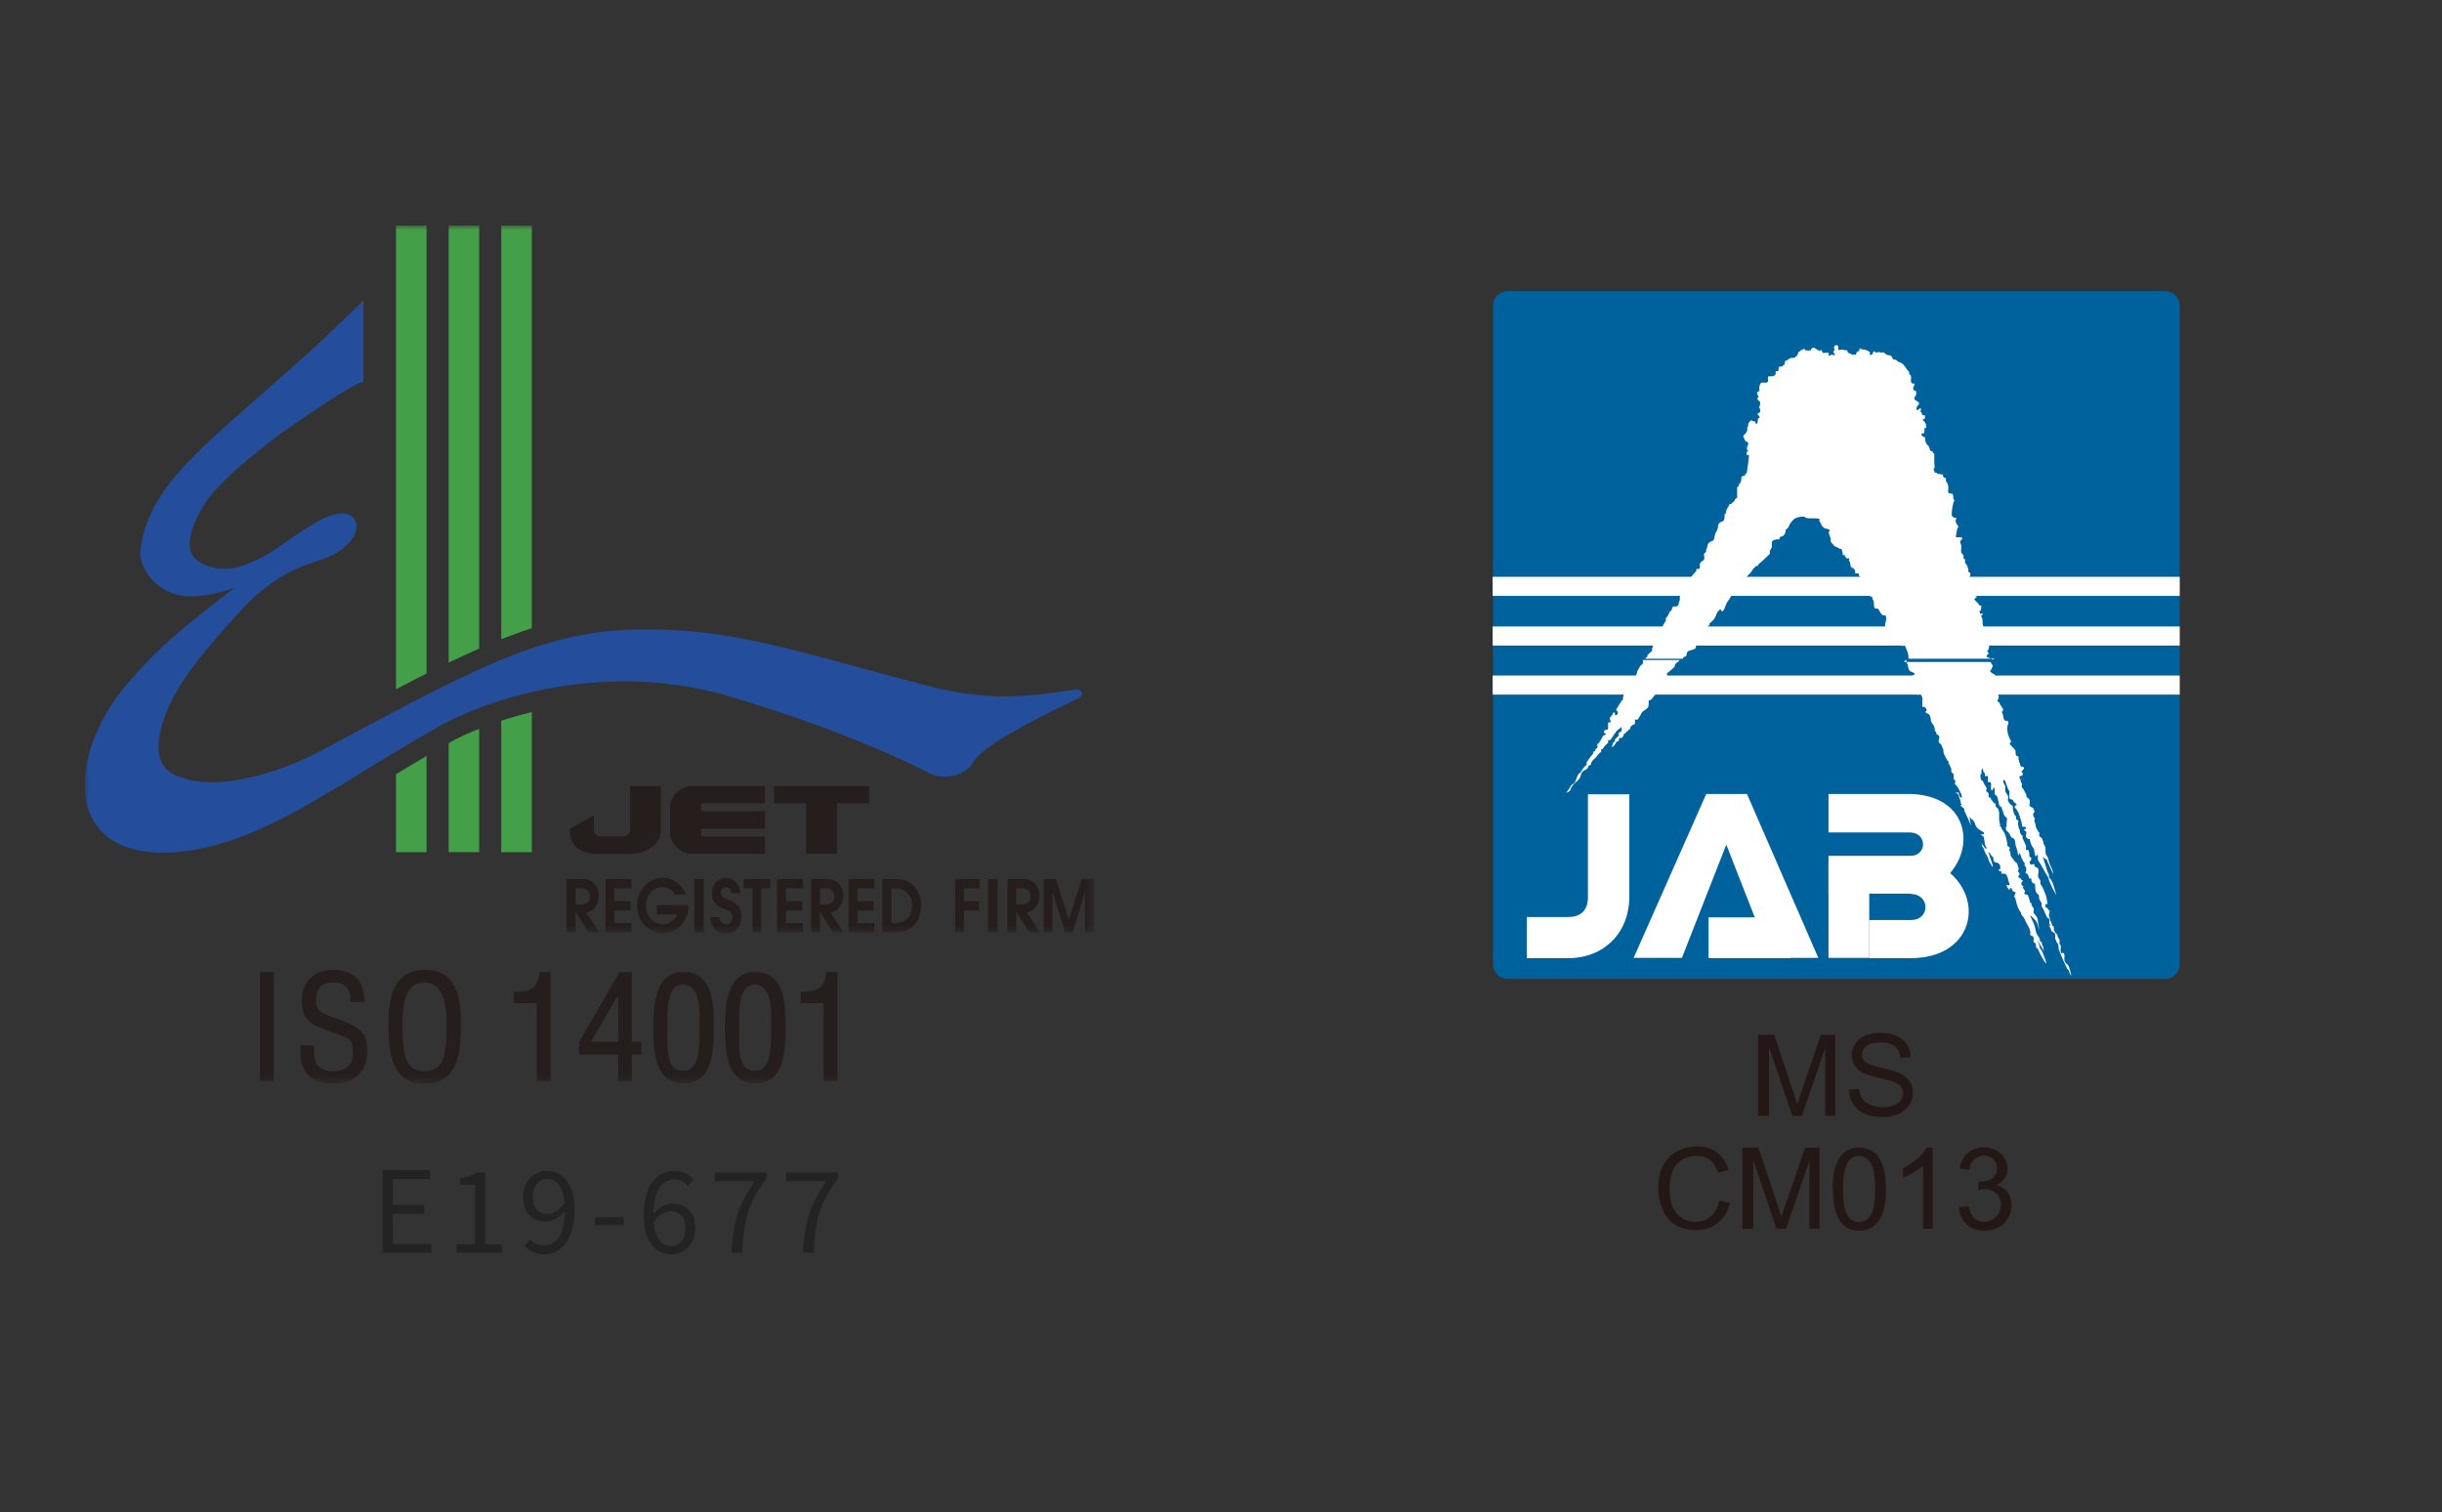 <svg xmlns="http://www.w3.org/2000/svg" width="260" height="161" fill="none"><rect width="100%" height="100%" fill="#333333" stroke="none"/><g clip-path="url(#a)"><mask id="b" width="110" height="92" x="9" y="24" maskUnits="userSpaceOnUse" style="mask-type:luminance"><path fill="#fff" d="M119 24H9v91.385h110z"/></mask><g mask="url(#b)"><path fill="#251E1C" d="M87.794 115.029h1.264v-11.435h-.992c-.187 1.787-1.086 2.092-2.723 2.117v.991h2.443v8.327zm-7.396.228c2.994 0 3.13-3.261 3.13-5.853 0-2.176.076-5.81-3.13-5.81-2.977 0-3.113 3.676-3.113 5.81 0 2.135.06 5.853 3.113 5.853m-1.798-6.056c0-1.05-.212-4.591 1.798-4.464 1.985.136 1.815 2.855 1.815 4.464 0 2.194.077 4.913-1.815 4.913-2.103 0-1.798-2.711-1.798-4.913m-5.835 6.056c2.994 0 3.13-3.261 3.13-5.853 0-2.176.076-5.81-3.13-5.81-2.978 0-3.113 3.676-3.113 5.81 0 2.135.06 5.853 3.113 5.853m-1.799-6.056c0-1.05-.212-4.591 1.799-4.464 1.984.136 1.815 2.855 1.815 4.464 0 2.194.076 4.913-1.815 4.913-2.104 0-1.799-2.711-1.799-4.913m-9.22 1.804v1.178h4.165v2.854h1.264v-2.854h1.026v-1.144h-1.026v-7.437h-1.162l-4.275 7.412zm4.165-5.429v5.455h-3.163zm-8.651 9.453h1.264v-11.435h-.993c-.186 1.787-1.085 2.092-2.714 2.117v.991h2.443zm-9.593-5.929c-.017 3.311-.348 5.065-2.46 5.065s-2.442-1.754-2.46-5.065c-.016-2.55.476-4.591 2.426-4.591s2.503 2.041 2.486 4.591m-6.218-.034c.034 3.168.425 6.234 3.775 6.234s3.757-3.066 3.774-6.234c.017-2.626-.398-5.701-3.74-5.701s-3.8 3.083-3.8 5.701m-2.79-2.465c.118-2.152-1.163-3.236-3.25-3.236-1.865 0-3.188 1.237-3.188 3.126 0 1.126.271 2.041 1.357 2.592.61.321 1.62.643 2.248.88 1.162.441 1.866.458 1.866 2.194 0 1.339-.9 1.999-2.18 1.999-1.909 0-2.231-1.067-2.172-2.761h-1.263c.017.61 0 1.525.246 2.092.653 1.491 2.001 1.813 3.13 1.813 2.196 0 3.553-1.262 3.553-3.431 0-1.507-.398-2.27-2.561-3.083-.611-.229-1.205-.457-1.815-.686-.73-.271-1.086-.762-1.086-1.558 0-.881.195-2.042 2.044-2.042 1.264 0 1.908.898 1.815 2.092h1.264zm-9.619-3.007h-1.264v11.435h1.264z"/><path stroke="#251E1C" stroke-width=".2" d="M87.794 115.029h1.264v-11.435h-.992c-.187 1.787-1.086 2.092-2.723 2.117v.991h2.443v8.327zm-7.396.228c2.994 0 3.13-3.261 3.13-5.853 0-2.176.076-5.81-3.13-5.81-2.977 0-3.113 3.676-3.113 5.81 0 2.135.06 5.853 3.113 5.853Zm-1.798-6.056c0-1.05-.212-4.591 1.798-4.464 1.985.136 1.815 2.855 1.815 4.464 0 2.194.077 4.913-1.815 4.913-2.103 0-1.798-2.711-1.798-4.913Zm-5.835 6.056c2.994 0 3.13-3.261 3.13-5.853 0-2.176.076-5.81-3.13-5.81-2.978 0-3.113 3.676-3.113 5.81 0 2.135.06 5.853 3.113 5.853Zm-1.799-6.056c0-1.05-.212-4.591 1.799-4.464 1.984.136 1.815 2.855 1.815 4.464 0 2.194.076 4.913-1.815 4.913-2.104 0-1.799-2.711-1.799-4.913Zm-9.22 1.804v1.178h4.165v2.854h1.264v-2.854h1.026v-1.144h-1.026v-7.437h-1.162l-4.275 7.412zm4.165-5.429v5.455h-3.163zm-8.651 9.453h1.264v-11.435h-.993c-.186 1.787-1.085 2.092-2.714 2.117v.991h2.443zm-9.593-5.929c-.017 3.311-.348 5.065-2.46 5.065s-2.442-1.754-2.46-5.065c-.016-2.55.476-4.591 2.426-4.591s2.503 2.041 2.486 4.591zm-6.226-.034c.034 3.168.425 6.234 3.775 6.234s3.757-3.066 3.774-6.234c.017-2.626-.398-5.701-3.74-5.701s-3.8 3.083-3.8 5.701zm-2.782-2.465c.12-2.152-1.162-3.236-3.248-3.236-1.866 0-3.19 1.237-3.19 3.126 0 1.126.272 2.041 1.358 2.592.61.321 1.62.643 2.248.88 1.162.441 1.866.458 1.866 2.194 0 1.339-.9 1.999-2.18 1.999-1.909 0-2.231-1.067-2.172-2.761h-1.263c.017.61 0 1.525.246 2.092.653 1.491 2.001 1.813 3.13 1.813 2.196 0 3.553-1.262 3.553-3.431 0-1.507-.398-2.27-2.561-3.083-.611-.229-1.205-.457-1.815-.686-.73-.271-1.086-.762-1.086-1.558 0-.881.195-2.042 2.044-2.042 1.264 0 1.908.898 1.815 2.092h1.264zm-9.618-3.007h-1.264v11.435h1.264z"/></g><mask id="c" width="108" height="76" x="9" y="24" maskUnits="userSpaceOnUse" style="mask-type:luminance"><path fill="#fff" d="M116.472 24H9v75.393h107.472z"/></mask><g mask="url(#c)"><path fill="#44A048" d="M53.367 90.736h3.257V75.82c-1.196.288-2.281.61-3.257.924zM56.624 24h-3.257v44.07c1.111-.44 2.189-.83 3.257-1.177zm-11.211 0h-3.249v49.39c1.128-.585 2.205-1.144 3.249-1.67zm-3.249 66.737h3.249v-10.24a205 205 0 0 0-3.249 1.939zM51.018 24H47.77v46.56a88 88 0 0 1 3.248-1.499zM47.77 79.133v11.595h3.248V77.6c-1.747.694-2.748 1.245-2.782 1.27-.161.085-.314.178-.466.263"/><path fill="#244E9C" d="M114.411 73.433c-3.8.559-5.344.711-8.109.728-2.612-.152-4.817-.423-7.311-1.084-5.183-1.364-11.187-3.007-11.187-3.007-7.168-1.863-12.808-3.303-20.866-3.007-3.57.127-6.845.788-10.322 1.965q-1.59.544-3.257 1.228a66 66 0 0 0-2.35 1.025 119 119 0 0 0-3.248 1.542c-.763.373-1.544.77-2.358 1.177a256 256 0 0 0-3.248 1.686c-2.528 1.33-5.276 2.812-8.346 4.447-3.894 2.05-10.662 4.184-14.428 2.634-.102-.017-1.315-.195-2.002-1.313-.72-1.16-.661-2.914.178-5.2 1.027-2.787 2.97-5.752 8.593-11.783 1.416-1.507 3.901-3.422 6.267-4.26l.857-.297c1.824-.618 2.926-1 4.063-2.32.678-.797.814-1.847.305-2.44-.33-.39-1.4-1.1-4.24.618a53 53 0 0 0-3.105 2.033c-.526.365-1.026.712-1.56 1.05-.662.424-1.358.771-2.647 1.288-2.154.864-4.47.288-5.445-.822-1.043-1.185-.076-3.777 1.111-5.607 1.578-2.44 4.81-4.98 7.939-7.403 0 0 7.048-5.023 8.863-5.64l.136-.06v-8.623l-2.061 2.016c-4.063 4.007-11.103 9.893-14.682 13.281-3.316 3.143-6.565 6.726-7.006 11.46-.144 1.559 1.637 4.702 5.259 4.744 1.535.017 3.13-.339 4.75-.898-5.53 4.269-8.228 6.42-11.756 10.647-2.112 2.541-4.173 6.497-4.19 10.444-.009 2.515 1.06 4.463 2.773 5.658 2.418 1.685 6.574 1.897 11.205.635 6.174-1.685 11.942-5.599 19.169-9.944a207 207 0 0 1 5.063-2.948s.195-.11.543-.28c.602-.304 1.722-.83 3.249-1.414a46 46 0 0 1 2.349-.813c.984-.305 2.078-.61 3.257-.88 5.488-1.28 12.918-1.923 21.026.448 6.913 2.025 15.2 5.04 21.307 8.182 1.569.746 3.85.356 4.715-1.245 1.162-2.168 11.765-7.005 11.188-6.742.543-.203.424-1.067-.45-.915"/><path fill="#251E1C" d="M60.332 93.59h1.57c.584 0 .95.128 1.246.382.288.262.602.72.602 1.372 0 .373-.119.965-.492 1.364-.305.321-.594.398-.848.465l1.391 2.093h-1.145l-1.357-2.169h-.017v2.169h-.95v-5.684zm.95 2.72h.61c.781 0 .917-.577.917-.873 0-.313-.178-.855-.916-.855h-.611v1.736zm3.187-2.718h2.748v.99H65.41v1.381h1.73v.983h-1.73v1.347h1.807v.982h-2.748zm5.48 2.786h3.341v.118c0 1.618-1.28 2.889-2.714 2.889s-2.748-1.254-2.748-2.956c0-1.703 1.28-2.956 2.723-2.956 1.289 0 2.222.965 2.485 1.787h-1.137a1.6 1.6 0 0 0-1.374-.796c-1.153 0-1.755 1.092-1.755 1.982s.585 1.965 1.806 1.965c.628 0 1.222-.381 1.51-1.042H69.94v-.983zm4.978-2.786h-1.001v5.683h1zm1.679 4.058c.05.567.39.761.678.761a.7.7 0 0 0 .704-.711c0-.585-.34-.695-.975-.957-.39-.17-1.213-.44-1.213-1.635 0-.906.636-1.618 1.501-1.618.594 0 1.468.466 1.518 1.618h-.966c-.043-.508-.314-.635-.577-.635-.297 0-.526.237-.526.576 0 .491.33.601.848.787.424.153 1.34.517 1.34 1.754 0 1.236-.856 1.812-1.662 1.812-.653 0-1.612-.49-1.663-1.744h.993zm3.512-3.076h-.95v-.982h2.85v.982h-.959v4.701h-.941zm2.612-.982h2.757v.99H83.68v1.381h1.73v.983h-1.73v1.347h1.807v.982h-2.756zm3.622-.002h1.569c.585 0 .958.128 1.246.382.289.262.603.72.603 1.372 0 .373-.127.965-.492 1.364-.306.321-.594.398-.848.465l1.39 2.093h-1.144l-1.358-2.169h-.008v2.169h-.95v-5.684zm.95 2.72h.61c.78 0 .916-.577.916-.873 0-.313-.178-.855-.916-.855h-.61v1.736zm3.046-2.718h2.748v.99h-1.807v1.381h1.73v.983h-1.73v1.347h1.807v.982h-2.748zm3.605-.002h1.162c1.255 0 1.807.382 2.104.661.483.458.848 1.305.848 2.194 0 1.025-.475 2.007-1.23 2.456-.467.288-1.128.365-1.705.365h-1.179v-5.684zm.95 4.701h.204c.508 0 .84-.042 1.238-.27.509-.305.772-.966.772-1.568 0-.55-.22-1.075-.543-1.397-.399-.398-.89-.474-1.484-.474h-.178V98.3zm6.792-4.699h2.604v.99h-1.662v1.381h1.586v.983h-1.586v2.33h-.942zm4.505 0h-1.001v5.683h1.001zm1.054-.002h1.569c.594 0 .95.128 1.247.382.288.262.602.72.602 1.372 0 .373-.127.965-.492 1.364-.305.321-.594.398-.848.465l1.391 2.093h-1.145l-1.357-2.169h-.017v2.169h-.942v-5.684zm.941 2.72h.611c.78 0 .908-.577.908-.873 0-.313-.17-.855-.908-.855h-.611v1.736zm2.926-2.718h1.306l1.366 4.303h.017l1.348-4.303h1.315v5.683h-.95v-4.26h-.025l-1.298 4.26h-.806l-1.314-4.26h-.017v4.26h-.942zM81.45 88.22H74.9c-.127 0-.262.059-.262.186v.483c0 .127.118.178.263.178h6.547v1.838H73.62c-1.213 0-2.273-1.16-2.273-2.186v-2.854c0-1.016 1.068-2.16 2.273-2.16h7.828v1.821h-6.547c-.136 0-.263.051-.263.187v.482c0 .127.135.187.263.187h6.547v1.846zm7.67-2.694v5.379h-3.291v-5.379h-3.427v-1.82h10.144v1.82zm-25.658 5.38c-1.747 0-2.79-.932-2.79-2.49v-.153l2.553-1.457v1.618c0 .322.348.635.678.635h2.503c.33 0 .678-.313.678-.635v-4.71h3.282v4.71c0 1.55-1.628 2.49-3.375 2.49h-3.537z"/></g></g><path fill="#232323" d="M40.727 133.385v-8.796h5.064v.936h-3.96v2.76h3.335v.948h-3.335v3.204h4.091v.948zm7.87 0v-.912h1.968v-6.312h-1.572v-.696a6.5 6.5 0 0 0 1.02-.264 4.4 4.4 0 0 0 .804-.372h.84v7.644h1.764v.912zm9.308.156q-.684 0-1.2-.252a3 3 0 0 1-.852-.648l.6-.684q.264.312.636.492.384.18.78.18.612 0 1.128-.36t.828-1.2q.312-.852.312-2.28 0-1.056-.228-1.776-.216-.732-.648-1.104a1.52 1.52 0 0 0-1.044-.384q-.42 0-.756.24t-.54.66-.204.996q0 .552.168.972.18.408.54.636.36.216.888.216.42 0 .9-.276.492-.288.936-.948l.048.876a3 3 0 0 1-.624.612 3 3 0 0 1-.72.408q-.36.132-.732.132-.732 0-1.284-.288a2.03 2.03 0 0 1-.852-.888q-.3-.588-.3-1.452 0-.828.348-1.44.348-.624.912-.96a2.4 2.4 0 0 1 1.26-.348q.636 0 1.176.264.54.252.936.768t.624 1.284q.228.756.228 1.8 0 1.284-.276 2.196-.264.9-.72 1.476a2.84 2.84 0 0 1-1.044.828q-.588.252-1.224.252m5.42-3.096v-.84h3.084v.84zm8.169 3.096q-.636 0-1.176-.252a2.5 2.5 0 0 1-.936-.768q-.396-.516-.624-1.284-.216-.78-.216-1.812 0-1.284.264-2.184.264-.912.72-1.476.456-.576 1.044-.828.588-.264 1.224-.264.696 0 1.2.264.504.252.864.636l-.612.684a1.8 1.8 0 0 0-.636-.492 1.74 1.74 0 0 0-.768-.18q-.612 0-1.128.36t-.828 1.2-.312 2.28q0 1.056.228 1.788.228.72.648 1.092a1.53 1.53 0 0 0 1.032.372q.432 0 .768-.228.348-.24.54-.66.204-.42.204-.984t-.18-.972-.54-.624q-.348-.228-.876-.228-.42 0-.912.276t-.936.936l-.036-.864q.276-.36.612-.624t.708-.396q.384-.144.732-.144.744 0 1.296.3.552.288.852.876t.3 1.464q0 .816-.348 1.44a2.5 2.5 0 0 1-.912.96 2.46 2.46 0 0 1-1.26.336m6.392-.156q.06-1.212.216-2.22.156-1.02.444-1.92.3-.9.744-1.74.444-.852 1.08-1.728h-4.272v-.948h5.508v.672a13.6 13.6 0 0 0-1.236 1.86 9.6 9.6 0 0 0-.756 1.812 12 12 0 0 0-.408 1.944q-.132 1.02-.18 2.268zm7.616 0q.06-1.212.216-2.22.156-1.02.444-1.92.3-.9.744-1.74.444-.852 1.08-1.728h-4.272v-.948h5.508v.672a13.6 13.6 0 0 0-1.236 1.86 9.6 9.6 0 0 0-.756 1.812 12 12 0 0 0-.408 1.944q-.132 1.02-.18 2.268z"/><g clip-path="url(#d)"><path fill="#fff" d="M212.905 80.756c0 .63.455 1.086.56 1.751-.105-.245-.42-.42-.42-.63 0-.456-.455-.806-.35-1.191.07-.21.21.105.315.245"/><path fill="#00629D" d="M160.535 31H230.5c.874 0 1.574.7 1.574 1.577v70.077c0 .876-.7 1.577-1.574 1.577h-69.965a1.57 1.57 0 0 1-1.574-1.577V32.577c0-.876.7-1.577 1.574-1.577"/><path fill="#fff" d="M174.948 70.242v.035c-.07.14.035.35-.105.456-.245.175-.35.385-.455.665h-.07c0 .316-.175.561-.28.876-.07.28-.42.42-.525.666-.07.175-.035.386-.175.526-.105.105-.244.21-.349.315-.175.21-.175.49-.21.77-.14 0-.175.141-.21.211-.175.245-.315.526-.49.771-.07.07.14.21.175.28 0 .14 0 .246-.14.316-.035 0-.14.035-.175-.035v-.21c-.035-.036-.14 0-.21 0 .035.35-.56.49-.245.84v.175c-.035.036-.175 0-.21 0-.209.246.175.912-.349.806-.07 0-.175.14-.14.28 0 .106.245.106.175.21-.07.106-.28.106-.315.176-.105.316-.28.526-.455.806h-.105c-.035.105 0 .245 0 .35 0 .14-.21.21-.245.316v.105c-.07.035-.21.105-.21.14 0 .315-.21.315-.315.526-.105.21-.314.35-.384.595v.245c-.35.21-.49.561-.7.877h-.105c-.21.28-.28.595-.42.91-.07.176-.315.246-.42.386-.174.28-.314.526-.524.77a.77.77 0 0 0 .454-.28v-.14c.105-.14.175-.28.28-.42.21-.245.49-.386.665-.666.175-.245.14-.526.35-.736.175-.175.49-.21.56-.455 0-.07.07-.105.07-.175.104.035.139-.106.244-.106 0-.28.21-.49.42-.665s.35-.49.63-.666c.105-.07 0-.175.035-.28 0-.07.105 0 .14-.035.07-.105.14-.175.175-.246q.158-.21.419-.42c.035 0 0-.175 0-.245.07-.105.245 0 .28-.105.245-.35.455-.736.735-1.017.105-.105.315-.175.385-.35.07.175.07.35 0 .49 0 .07-.14.07-.21.106-.105.07 0 .245-.07.35a1.7 1.7 0 0 1-.35.35c-.07.07 0 .246-.07.28-.175.07-.21.281-.245.421 0 .07-.07.105-.105.14.35 0 .385-.35.595-.56.07-.07.14-.035.175-.07.07-.105 0-.246.105-.316.035-.035.14 0 .21 0 .14-.105.245-.245.245-.455q.157 0 .21-.105c.069-.105.174-.21.279-.21-.035-.14.175-.14.175-.176 0-.245.175-.42.42-.49.14-.035.105-.316.105-.526.14 0 .315.035.35-.07.105-.21.245-.385.315-.56.14-.316.559-.421.734-.701.105-.21.035-.456.07-.666 0-.07.14-.07.21-.105.175-.14.245-.316.42-.49.105-.07.035-.21 0-.316.14 0 .245-.07.385-.035 0-.21.105-.386.245-.526.035-.035 0-.175 0-.245.035 0 .105 0 .14-.035v-.21c.244-.35.699-.456.524-.946.28-.245.56-.456.805-.701.07-.07.035-.175.07-.245.105-.21.385-.28.49-.49h-4.023zm28.019 0s.035.316.105.456c.105.21.07.455.21.665s.42.176.56.35v.106c-.07.07-.21.07-.21.14.035.28-.07.526 0 .77.07-.07.105.071.175.036.035.245 0 .56.07.77.07.141.35.281.315.491.105-.07.21-.14.315-.07.314.35.105.841.174 1.262 0 .105.175 0 .245.07.14.105.245.28.175.455 0 0-.14 0-.105.07.105.175.35.14.455.35.105.176.105.386.14.596.07.246.28.42.35.631.035.14.105.28.035.42.07 0 .105.106.175.106v.21c.175.14.385.21.315.49-.035.176-.105.316 0 .456v.035c.14.105.279.21.279.315.035.175.175.316.175.56 0 .316.245.632.385.947 0 .035.14.105.14.14 0 .315.245.526.315.841v.28c.035.07.175.14.21.21.105.21-.07.666.245.736-.035.106-.07.246-.07.35 0 .036.07.07.105.106.14.14.245.315.315.455.104.28.349.561.314.911-.244-.07-.349-.315-.314-.56-.105 0-.21 0-.315-.035 0 .14.175.105.21.175.105.315.279.63.314 1.016 0 0 .07.035.105.105-.035 0-.07.07-.14.035.035.21.245.245.35.386.105.105.035.245.105.35.945 2.032.7 1.682.49.7.21.632 0-.14 0-.174.14.21.35.315.49.525s.14.456.315.63c.209.246.454.351.734.526v.176c-.07.07-.21 0-.245 0-.105.175.21.175.245.35.07.385.07.77.28 1.121 0 0 0 .14-.07.105-.105-.105-.455-.56-.49-.77 0 .034.14.49.105.525.175.175.21.42.315.63.07.14.175.281.21.386s.14.21.14.35c0 .106.455.876.455.806.07-.14-.315-1.05-.35-1.226 0-.14-.14-.245-.105-.385.21.14.245.385.455.525.14.105 0 .386.175.526.105.105.279.07.384.14.21.105.315.49.21.63-.14.176-.28 0-.105.176.175.21.21-.21.245.175.035.245.175.14.315.14.245 0 .385.42.42.666 0 .21.245.42.105.56-.035.07-.175-.07-.28 0 .035.176.14.351.28.491 0 0 .07 0 .07-.035v-.14h.14c.14.07.07.315.245.35.105 0 .14.105.244.105-.034.176-.174.316-.139.491 0 .07.105.105.105.14.104.56.244 1.051.594 1.542v.175c.245.21.385.49.49.736.105.21.21.385.315.596s.245.49.175.77c-.035.175.315.175.35.316.035.175 0 .35 0 .49 0 .035.104.105.174.14.105.035.105.351.105.491 0 .07.14 0 .175.105.14.315.63 1.367.91 1.577 0 0 .07 0-.42-1.227-.07-.175-.245-.315-.28-.49-.035-.28-.21-.491-.175-.771.07.456.49.771.595 1.191 0-.245 0-.42-.14-.63-.07-.141 0-.456-.245-.386a.8.8 0 0 0-.14-.49c-.175-.246-.315-.526-.35-.806-.07-.56-.384-.981-.559-1.507.14.07.385.35.489.456.385.49.28.525.455 1.05 0-.14-.07-.56-.105-.7-.035-.175 0-.315-.07-.456-.07-.28-.245-.385-.419-.63 0-.035.07-.21 0-.245.104-.21-.07-.316-.175-.491-.035-.07-.07-.14 0-.28-.07.07-.105-.07-.175-.035-.035-.28-.175-.526-.245-.841-.07 0-.385-.105-.385-.14-.035-.106.14-.21.07-.316-.56-.7.14-.315-.07-.42-.245-.105-.49-.316-.14-.63 0 0-.07-.106-.175-.106 0-.21-.315-.175-.315-.35-.07 0 .175-.246.14-.28-.07-.14-.105-.14-.175-.281 0-.07.07-.28.07-.35-.105-.176-.105-.456-.245-.561-.07-.07-.209-.14-.244-.245-.07-.105-.28-.35-.35-.49s0-.316-.07-.421c-.07-.14-.175-.246 0-.42 0 0-.315-.246-.35-.316-.035-.105.105 0 .07-.07-.105-.42-.14-.876-.385-1.297-.035-.07-.21-.315-.245-.385-.07-.14-.07-.245-.245-.315-.105-.07.175 0 .105-.106-.21-.455-.07-.91-.14-1.366-.035-.21-.105-.385-.314-.49-.07-.036 0-.21-.07-.35-.035-.071-.14-.071-.175-.106-.07-.175-.245-.28-.35-.456.035.035.105 0 .07-.035-.035-.07-.175-.035-.21-.105-.14-.105 0-.28-.07-.42-.035-.07-.14-.14-.21-.175-.07-.07.035-.28 0-.42-.105-.211-.28-.386-.35-.632 0-.07-.14-.14-.21-.21-.105-.175-.07-.385-.07-.595.07.07 0-.106.105-.035 0-.21-.07-.42.105-.561.105.175.035.385.245.49.035 0 0 .21 0 .28.07.07.245 0 .28 0 .105.176 0 .456.07.666h.245c.175.246-.035.631.105.841.14.176.14-.14.245-.28.175.21.07.456.105.7 0 .106.175.141.244.246.14.35.175.736.28 1.086h.14c.105.14.105.316.175.42.105.246.105.491.315.702 0 0 .14.035.14.105.07.28-.105.595 0 .876-.07 0 0 .105-.105.105 0 .14 0 .28.07.35.07.105.21.175.28.316.035.07.14.14.105.28.105-.035.07.105.14.105 0 .14.175.07.245.175.209.21.14.49.209.736.105.385.21.525.245 1.051.14-.07.07-.28.14-.245.14.07.14.315.21.455.14.246.21.49.42.666h-.07v.175c.21.245.245.56.07.806.28.07.35.316.42.56.035.106.14 0 .21 0 .035.246.035.596.384.561.105.42-.069.876.385 1.192.07.035.07.21.07.35.035.175.105.315.245.49.07.106 0 .316.035.421.245.35.35.736.56 1.121.035.07.21.14.245.21.07.14 0 .35 0 .526 0 0 .245.21.21.28.105 0-.21-.21-.105-.14v.07c0-.14-.14.035-.14-.035v-.175.175c.105.175.21.28.245.49.035.211.384.211.419.456.035.21-.035.42.07.596.07.07.035.175.105.245.21.175.175.526.21.736.245.701.56 1.367.875 2.032 0 .07.105.07.175.211.559 1.436.07-.351 0-.456-.105-.175-.35-.315-.42-.526-.105-.28.07-.595-.105-.84-.035-.071-.245 0-.28 0-.105-.246 0-.526-.035-.806 0-.035-.07-.105-.105-.14-.07-.176.035-.456-.07-.561-.175-.175-.14-.456-.245-.526-.28-.21-.35-.525-.315-.84h-.139c-.07-.21-.105-.386-.21-.561-.07-.14-.07-.316-.14-.49-.07-.14 0-.316 0-.491.035 0 .07 0 .105-.035-.21-.105-.245-.42-.49-.42 0-.106-.035-.281 0-.351 0-.035.14 0 .21 0-.07-.386-.105-.806-.28-1.191-.14-.316-.245-.631-.455-.911-.07-.106 0-.28-.035-.386-.035-.14-.175-.245-.21-.35-.14-.35.28-.981-.315-1.121-.07 0-.139-.176-.105-.316-.174 0-.349.14-.454 0-.07-.07-.07-.28 0-.315.14-.105.105-.28.105-.386-.105 0-.21-.105-.21-.14a1.08 1.08 0 0 0-.105-.665h-.245c0-.14.035-.316 0-.456-.105-.245-.21-.49-.35-.77-.035-.071 0-.211 0-.316h-.105c-.14-.175-.175-.35-.21-.596 0-.07-.105-.14-.105-.175 0-.245-.14-.456-.035-.7.07-.176-.21-.141-.245-.316v-.21c-.244-.28-.314-.596-.349-.981 0-.07 0-.176-.07-.21-.21-.106-.315-.281-.42-.456-.07-.105 0-.28 0-.456-.035-.21-.175-.35-.28-.525-.105-.21.035-.49-.07-.701-.105-.175-.21-.385-.175-.56 0-.036.175 0 .175.034.175.386.245.771.455 1.122.105.21-.07.49.035.77.07.14.35.106.385.246.07.245.349.245.384.49-.139-.035-.139.14-.244.14.07.21.314.35.349.561-.07-.35.42 1.016.35.981.105.035.035.42.175.63 0 .036.175-.07.245 0 .105.07.14.176.07.246h-.175c0 .105.175.21.21.245.14.21-.14.526.105.701.07.07.175.14.315.105.035.35.14.666.385.981.139.21.07.56.209.806.07.105.175-.035.175-.175.175.21 0 .49.14.7.245.386.455.736.665 1.122.035.105.42.7.455.806-.105-.175.105.596.804 1.752-.315-.946-.28-1.297-.769-1.892-.07-.07 0-.316-.07-.386-.175-.315-.245-.666-.35-.98-.28-.912-.315-.807-.28-.912.035.21.245.246.385.35.14.07.14.316.21.456-.385-.946.524 1.121.524 1.121-.035-.56-.349-.91-.489-1.471-.105-.456-.175-.456-.28-.666-.105-.245 0-.596-.105-.841-.105-.21-.21-.28-.175-.525 0 0-.07-.106-.105-.106.07-.28-.21-.28-.315-.455-.035-.105 0-.28 0-.35-.14-.106-.175-.246-.245-.35-.175-.246-.14-.561-.28-.842-.069-.105.105-.28 0-.385-.069-.105-.104-.21-.139-.28-.07-.14.105-.246.139-.421 0-.035 0-.105-.034-.14h-.07c0-.07 0-.21-.07-.245-.14-.07-.315-.106-.35-.246-.035-.175.07-.35 0-.56-.035-.21-.315-.246-.35-.456v-.175c-.175-.245-.245-.526-.455-.736-.105-.14.035-.28 0-.385-.175-.21-.105-.456-.28-.666 0-.035 0-.105.035-.14.105-.035.245-.035.315-.14a.28.28 0 0 0-.105-.316v-.105c.175-.07.35-.315.175-.42-.105-.035-.28-.035-.28-.105-.105-.316-.245-.631-.245-.946 0 .07.105 0 .07 0-.105-.106-.245-.07-.315-.21-.104-.176 0-.421-.104-.561-.175-.175-.35-.386-.525-.56-.14-.141.14-.281.105-.351-.35-.596-.56-1.332-.28-1.962 0 0-.035-.105-.07-.176-.07-.105-.28 0-.35-.105-.21-.28-.07-.665-.35-.91.14.034.14-.07.175-.14.07-.176-.07-.281-.14-.386-.07-.14-.175-.21-.21-.386 0-.105-.175-.105-.21-.175a.27.27 0 0 1 .07-.28c.07-.175.07-.386-.105-.526.245-.28.21-.63.14-.91-.07-.246-.105-.561-.349-.807-.07-.07 0-.28-.035-.315-.21-.14-.42-.175-.525-.42-.035-.07.14-.106.14-.176 0-.175.14-.21.14-.315a.78.78 0 0 0-.28-.456h-9.2zm9.166.001s-.385-.246-.595-.28c-.035 0 0-.211.105-.316h.07c.07-.175-.21-.315-.105-.386.21-.14.14-.385.175-.56-.105 0-.21.105-.28 0-.175-.14-.35-.14-.525-.28v-.14c0-.036.035-.07.105-.036v-.14c.175-.07.245-.175.315-.35.14-.35 0-.7-.14-1.016 0 0-.105 0-.105-.07-.14-.35.035-.771-.245-1.087.105-.07.245-.175.175-.245-.035-.07-.21.105-.245 0 0-.105-.105-.175-.105-.28.28 0 .14-.35.245-.56h-.21c-.105-.316-.454-.421-.559-.736 0-.036.14-.07.244-.14v-.106c-.209-.07-.279-.105-.279-.35h.07v-.175c-.175-.176-.42-.35-.42-.666h-.14s0-.07-.035-.105c0 0-.035-.175-.105-.245s-.035-.28 0-.386h.105c.035-.07.035-.175.105-.28.035-.07.105-.386-.175-.386 0-.35-.07-.7-.35-.98-.035-.036 0-.211 0-.316s-.14-.105-.175-.175v-.316a1 1 0 0 0-.175-.21c-.21-.315.07-.7-.14-1.051-.035-.105-.07-.28 0-.315.14-.07.245-.28.14-.316-.175-.14-.734.14-.629-.21.07-.245.07-.456.14-.7 0-.106.139-.176.104-.281-.104-.21-.314-.42-.279-.666 0-.07.14-.175.105-.21-.28-.035-.56-.175-.525-.456.035-.385.07-.77.175-1.156 0-.105.14-.21.105-.315-.07 0 0-.105-.105-.105 0-.21 0-.456-.105-.56-.105-.07-.35 0-.42-.141s0-.35 0-.49c0-.21-.07-.491-.245-.701-.07-.105.035-.35-.07-.35-.245-.036-.28-.246-.28-.421-.035.035-.14.07-.175.035s-.14 0-.14-.07c-.209.07-.349-.14-.559-.14 0-.14-.105-.246-.105-.386.07 0 0-.105.105-.105 0-.245-.035-.526-.035-.7v-.842c-.14 0-.21-.14-.175-.245-.385.105-.28-.455-.49-.596-.245-.175-.28-.455-.315-.735 0-.07-.035-.14-.07-.175-.21-.036-.315-.14-.315-.28s.315-.036.315-.246v-.42h.175c.07-.28-.07-.631-.315-.806-.14-.106.14-.21.21-.386l-11.754-7.323s-.175-.105-.21-.035c-.105.105-.105.245-.245.28-.175.035-.349 0-.559 0 .07-.07-.07-.07-.035-.14-.175-.07-.245.14-.42.105 0 .175-.28.14-.28.246 0 .175-.105.245-.175.42h-.14c0 .07 0 .14-.035.14-.175 0-.35.105-.49 0 .035.14-.174.07-.139.175h-.14s0 .105-.07.14h-.175c-.105.21 0 .421-.28.526 0 0 0 .105-.035.105-.14 0-.35-.035-.385.105s0 .28-.105.386c-.035.035-.175 0-.21 0-.07.105 0 .245-.035.35-.035.07-.14.14-.245.175-.14.07-.349 0-.489.035-.175.105 0 .35-.07.526-.14.315-.595 0-.77.21s-.175.56-.14.841c-.07 0-.14.035-.175.07-.175.14 0 .316.07.49 0 .036 0 .106-.035.14h-.07c-.07.211.14.281.245.421.07.105.035.28 0 .456 0 .035-.035.07-.07.035 0 .07 0 .14.07.245.105.21.07.456-.21.49 0 .036-.035.106 0 .14.07.141.245.211.175.351 0 0-.105 0-.14.07-.07.175 0 .386-.14.56h-.105c-.07-.21-.105-.314-.35-.28 0 0-.069-.034-.034-.07h-.14c-.21.176-.35.35-.28.631-.07 0-.035.14-.14.105.105.316-.035.561-.315.806 0 0-.105.14-.07.21.105.14.105.28.21.421.035.07.245.105.28.175.105.245-.175.49-.105.771.07 0 .07.07.14.035 0 .105-.105.105-.14.175-.035.105-.035.245-.035.35.105 0 .245 0 .245.036-.035.595-.14 1.156-.21 1.752 0 .175-.245.21-.21.42a.39.39 0 0 0-.35.105c-.105.21.035.596-.28.771-.035 0 0 .35-.21.315v1.157c0 .035-.14.07-.175.105-.14.175-.105.35-.349.385.035.105-.105.105-.105.175h-.175c-.105.35-.42.561-.385.981 0 .07-.105 0-.14.105 0 .21 0 .421-.07.596 0 .105-.175.175-.28.21-.28.105-.385.35-.35.631 0 .035-.07.07-.07.14 0 0-.035.21-.105.246-.174.245-.174.595-.279.875-.035.14-.315.176-.49.316-.245.175-.14.49-.315.736-.035.07 0 .21 0 .245-.07.07-.14.105-.175.14-.175.175.07.49-.07.7-.105.141-.28.176-.385.351-.14.21.07.49-.14.63-.07.036-.175 0-.279 0 0 .106 0 .211-.07.281-.315.386-.665.736-.84 1.192-.07.21-.07.455-.14.665-.035.105-.245 0-.315.07-.21.14-.21.42-.35.666-.105.14 0 .386-.07.526-.14.175-.035.385-.209.525-.14.14-.35.035-.49.105-.105.07-.105.246-.175.386 0 .07-.14.07-.14.105-.14.245-.21.49-.42.7-.07.07 0 .246-.035.316-.21.28-.28.526-.525.77-.209.211-.279.526-.384.807.209-.14.209-.386.384-.526.035-.035.14-.035.21-.105v-.07c.035-.07.105-.14.175-.07.105.105.07.315.035.455s-.28.07-.35.21c-.07.176-.14.351-.105.561h-.209c-.315.21-.56.49-.665.841-.035.105 0 .28-.07.35-.21.21-.49.351-.49.666a.24.24 0 0 0-.21.14h4.023s.035-.07.035-.105c.07-.14.35-.105.35-.28 0-.21.105-.42.28-.456.21-.07.385-.105.595-.21.279-.175 0-.56.175-.806.139-.21.314-.42.489-.595.07-.07.105-.246.175-.35 0-.036.105-.036.14-.07.28-.21.28-.596.595-.701v-.176c.21-.21.49-.385.594-.665 0 0 0-.14.105-.105 0-.35.245-.561.455-.771.07.14.175.315.28.21.245-.316.28-.736.525-1.051.315-.42.49-.876.804-1.262 0 0 .14-.035.21-.07.07 0 .035-.14.105-.175.105-.07 0-.385.245-.455.07 0 .14-.07.21-.106.105-.14.21-.28.315-.385.245-.315.56-.56.734-.876.105-.175.245-.245.35-.385.07-.105.105 0 .14 0 .105-.07.14-.246.21-.28.42-.316.735-.666 1.12-1.017.07-.07 0-.28.035-.385.035-.07.104-.14.139-.21.175-.28-.104-.736.245-.876.175-.07.385-.14.595-.07 0-.106.105-.21.105-.316.455 0 .595-.42.595-.77.07 0 .14-.07.175-.106.14-.105.175-.315.279-.49.175-.246.385-.526.665-.631.315-.105.63-.175.945-.105v.07c.489.175 1.014 0 1.504.14.07 0-.035.175.035.28.105.14.14.246.21.386.035.105.14.175.245.28s.28.07.419.14c.07 0 .245.07.175.21 0 .035-.035.07-.07.036 0 .245.07.455.175.665.07.14 0 .316.035.42.07.14.21.246.28.351.14.21.455.245.665.42h.14c.175.106.07.316.21.456 0 0-.07.14 0 .21.035.035.14 0 .21 0 0 .21.244.49.454.316 0 .07.035.175-.035.245.175.175.14.455.21.666.07.105.245.21.21.385 0-.14-.07-.245-.175-.315.105.07.175.14.14.28v-.315s.14.21.245.315 0 .245.035.315c.105.14.28 0 .385.105.07.07 0 .28.105.28.14.036.14.176.175.246.105.28.21.49.175.736h.209c.07.07.14.175.21.28s.21.07.28.14c.105.21 0 .456.07.701 0 .105.105 0 .175.035.105.07 0 .21.105.316.175.245.07.595.175.876.035.14.385.07.42.14.175.28.315.77.734.665 0 .07.07.07.07.106.105.42-.175.84-.07 1.226.035.14.245.21.35.315 0-.035 0-.105-.035-.14.14.035.315-.175.385 0 .035.105.105.245.07.42 0 .036-.035.07-.105.036 0 .14-.07.35.07.455.07.035.21 0 .245 0 .14.175.315.14.455.28q.21.263.419.631c.035-.14.14-.21.21-.105.14.21.175.42.28.63.105.246.105.526.14.772h9.2z"/><path fill="#fff" d="M204.893 44.665s.07-.28.035-.42c-.035-.141-.14.034-.21 0-.14-.071-.035-.281-.21-.386-.105-.07.105-.28 0-.35-.14-.106-.315.245-.42.14-.105-.14 0-.386.175-.561.21-.28-.21-.35-.42-.56-.034-.036-.034-.211 0-.246.21-.175.21-.42.14-.63 0-.07-.14-.036-.209-.106-.21-.245.069-.42.069-.7-.174 0-.279 0-.349-.106-.07-.21 0-.49-.035-.7 0-.036-.07-.14-.14-.176-.105-.035 0-.21-.07-.28-.315-.315-.455-.736-.84-.946-.105-.07-.245-.07-.315-.14-.105-.07-.21-.21-.384-.21-.245 0-.245-.35-.42-.421-.175-.07-.385-.035-.525-.175-.07-.035-.105-.105-.175-.14-.105-.07-.28 0-.42 0v-.07c-.245 0-.419.14-.629-.07-.07-.07-.14.21-.21.315-.035.07-.175.07-.245.07 0-.07-.035-.175.035-.245-.245-.246-.49-.316-.84-.35-.07 0-.175-.106-.28-.106 0 .14-.07.21-.105.316-.069-.035-.139 0-.174.07s-.14.14-.105.28h-.49v-.07c-.21-.07-.49-.105-.42-.386-.315 0-.7-.175-.944 0 0 0 0-.105-.07-.14.07-.245 0-.49-.28-.385-.21.07-.14.315-.07.49-.07 0-.035.14-.14.105 0 .176.14.316.175.456a1 1 0 0 1-.315-.07c-.14-.035-.245.175-.35.105-.07-.035.035-.21 0-.245-.14-.14-.385-.035-.56-.035-.14 0-.14-.21-.21-.28-.069-.106-.174.035-.279.104-.07.036 0-.105-.105-.035v-.105c-.28.07-.49-.175-.735-.14 0 .035 0 .07-.035.105m39.285 24.178h-73.148v2.032h73.148zm0 5.291h-73.148v2.032h73.148zm0 5.221h-73.148v2.032h73.148zM194.68 84.54h8.745c7.976.244 6.997 9.565.035 10.616h-8.78v-4.03h8.71c1.819 0 1.819-2.487-.07-2.487h-8.64v-3.995"/><path fill="#fff" d="M203.388 91.127c8.256 1.226 8.326 10.897.035 10.897h-4.407V97.96h4.442c2.064 0 2.064-2.733 0-2.769l-.07-4.029zm-9.794 10.861-7.591-17.449h-4.338l-7.731 17.449h5.142l4.723-12.053 4.722 12.053zM173.477 84.54v10.93c0 3.784-2.624 6.552-6.542 6.552h-4.373v-4.38h4.373c1.365 0 2.134-.7 2.134-2.137V84.574h4.373z"/><path fill="#fff" d="M199.018 91.932h-4.338v10.056h4.338zm-8.397 5.746h-8.711v4.345h8.711z"/><path fill="#231815" d="M187.191 118.807v-8.619h1.715l2.029 6.096q.261.841.419 1.262c.105-.316.245-.771.455-1.367l2.064-5.991h1.539v8.619h-1.084v-7.218l-2.484 7.218h-1.014l-2.484-7.323v7.323zm9.657-2.769 1.084-.105c.035.421.175.771.35 1.051.175.281.49.491.874.666.385.175.84.245 1.33.245q.63 0 1.154-.21.525-.21.735-.526c.14-.21.245-.455.245-.735 0-.281-.07-.491-.245-.701-.14-.21-.42-.386-.77-.526-.245-.105-.734-.245-1.539-.42s-1.329-.386-1.679-.526c-.42-.21-.7-.49-.91-.806a1.9 1.9 0 0 1-.315-1.086c0-.42.14-.841.385-1.226.245-.386.595-.666 1.085-.876s1.014-.28 1.574-.28q.944 0 1.679.315c.49.21.875.525 1.12.911.244.385.419.841.419 1.366l-1.084.07c-.07-.56-.245-.946-.595-1.226s-.839-.42-1.504-.42-1.189.14-1.504.385-.49.561-.49.911c0 .315.105.561.35.771.21.21.804.42 1.714.631.909.21 1.574.385 1.889.56.49.246.875.526 1.119.876.245.351.35.771.35 1.227 0 .455-.14.876-.385 1.296-.279.42-.629.736-1.119.946s-1.049.35-1.644.35c-.77 0-1.434-.105-1.959-.35a2.5 2.5 0 0 1-1.225-1.016c-.314-.456-.454-.981-.489-1.542m-13.818 11.773 1.155.28c-.245.946-.665 1.647-1.295 2.137-.629.491-1.364.736-2.273.736-.91 0-1.68-.175-2.274-.56s-1.015-.911-1.33-1.647c-.314-.736-.454-1.472-.454-2.313 0-.911.175-1.682.524-2.347.35-.666.84-1.192 1.47-1.507.629-.315 1.329-.526 2.099-.526.874 0 1.574.211 2.168.666s.98 1.051 1.225 1.857l-1.12.281c-.21-.631-.489-1.087-.874-1.367s-.84-.42-1.434-.42c-.665 0-1.225.175-1.645.49a2.4 2.4 0 0 0-.944 1.297 5.2 5.2 0 0 0-.28 1.646c0 .736.105 1.367.315 1.927.21.561.56.947.979 1.227q.682.42 1.47.42c.629 0 1.189-.175 1.609-.56.455-.351.734-.911.909-1.647zm2.482 3.014v-8.62h1.714l2.029 6.097q.263.84.42 1.261c.105-.315.244-.771.454-1.366l2.064-5.992h1.54v8.62h-1.085v-7.218l-2.484 7.218h-1.014l-2.484-7.323v7.323zm9.621-4.24c0-1.016.105-1.857.315-2.453.21-.63.524-1.086.944-1.436.42-.351.945-.491 1.574-.491.455 0 .875.105 1.225.28s.629.456.874.806c.21.351.42.771.525 1.297s.21 1.191.21 2.032c0 1.016-.105 1.822-.315 2.453s-.525 1.086-.944 1.436q-.63.526-1.575.526c-.839 0-1.469-.281-1.959-.876-.559-.736-.839-1.892-.839-3.504zm1.084 0c0 1.401.175 2.347.49 2.838.315.456.735.701 1.224.701.49 0 .91-.245 1.225-.701s.49-1.402.49-2.803-.175-2.348-.49-2.838c-.315-.456-.735-.701-1.225-.701q-.734 0-1.154.631c-.35.525-.56 1.506-.56 2.908zm9.584 4.24h-1.05v-6.728c-.245.245-.595.491-1.014.736s-.77.42-1.12.561v-1.017a6.1 6.1 0 0 0 1.539-1.016q.683-.577.945-1.156h.665v8.655zm2.73-2.278 1.05-.14c.14.595.315 1.016.629 1.296.28.281.665.386 1.05.386q.734 0 1.259-.526c.35-.35.525-.771.525-1.296 0-.526-.14-.876-.49-1.192-.315-.315-.734-.455-1.224-.455q-.315 0-.735.105l.105-.911h.175c.455 0 .84-.105 1.224-.35.35-.246.525-.596.525-1.087 0-.385-.14-.7-.385-.946a1.46 1.46 0 0 0-1.014-.385c-.42 0-.735.14-1.015.385q-.419.368-.524 1.157l-1.05-.176c.14-.7.42-1.261.875-1.646.455-.386 1.014-.596 1.714-.596.455 0 .909.105 1.294.315s.7.491.91.841c.21.351.315.736.315 1.121 0 .386-.105.701-.315 1.017s-.49.56-.875.735c.49.105.91.351 1.19.736.279.386.419.841.419 1.402 0 .736-.279 1.401-.804 1.927-.56.525-1.225.771-2.064.771-.77 0-1.399-.211-1.889-.666s-.77-1.016-.84-1.752z"/></g><defs><clipPath id="a"><path fill="#fff" d="M9 24h110v91.385H9z"/></clipPath><clipPath id="d"><path fill="#fff" d="M158.926 31h73.148v100h-73.148z"/></clipPath></defs></svg>